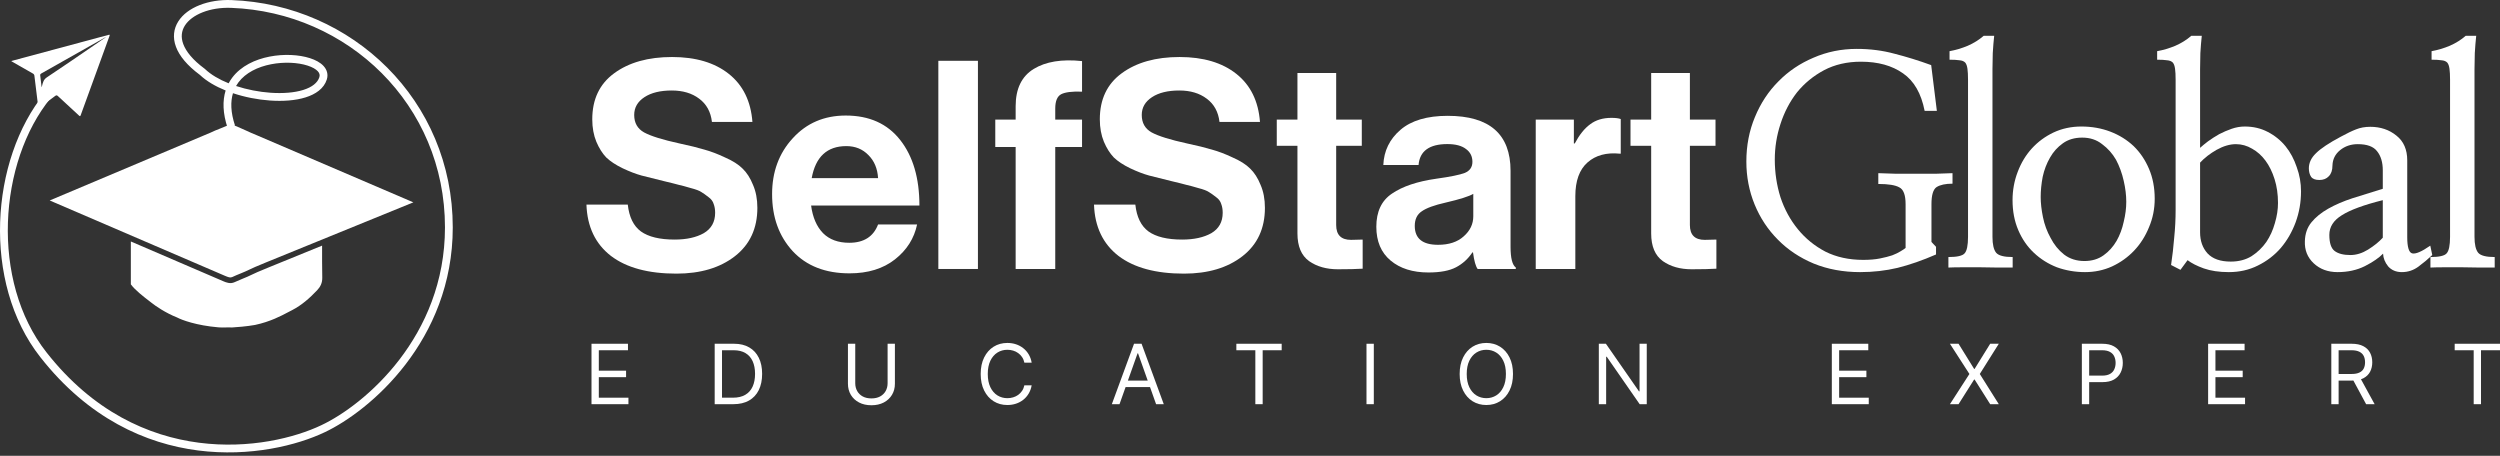 <?xml version="1.0" encoding="UTF-8"?> <svg xmlns="http://www.w3.org/2000/svg" width="181" height="33" viewBox="0 0 181 33" fill="none"><rect x="0" y="0" width="181" height="33" fill="#333333" stroke="none"/><path d="M48.973 19.811C46.935 19.811 45.354 19.383 44.229 18.526C43.105 17.654 42.515 16.418 42.459 14.815H45.452C45.55 15.715 45.867 16.361 46.401 16.755C46.949 17.148 47.764 17.345 48.846 17.345C49.703 17.345 50.406 17.19 50.954 16.881C51.502 16.558 51.776 16.066 51.776 15.406C51.776 15.167 51.741 14.956 51.671 14.773C51.615 14.576 51.488 14.408 51.291 14.267C51.095 14.113 50.926 13.993 50.785 13.909C50.645 13.81 50.385 13.712 50.005 13.614C49.626 13.501 49.338 13.424 49.141 13.382C48.944 13.326 48.579 13.234 48.045 13.108C47.398 12.953 46.864 12.82 46.443 12.707C46.035 12.595 45.579 12.419 45.073 12.18C44.581 11.941 44.187 11.681 43.892 11.4C43.611 11.105 43.372 10.726 43.175 10.262C42.979 9.784 42.88 9.243 42.88 8.639C42.88 7.191 43.407 6.081 44.461 5.308C45.529 4.521 46.928 4.128 48.656 4.128C50.371 4.128 51.741 4.535 52.767 5.35C53.793 6.165 54.362 7.325 54.475 8.828H51.544C51.46 8.098 51.151 7.536 50.617 7.142C50.097 6.749 49.436 6.552 48.635 6.552C47.806 6.552 47.146 6.713 46.654 7.037C46.162 7.36 45.916 7.788 45.916 8.323C45.916 8.899 46.155 9.32 46.633 9.587C47.124 9.854 47.982 10.121 49.204 10.388C49.935 10.543 50.532 10.691 50.996 10.831C51.46 10.958 51.959 11.147 52.493 11.4C53.041 11.639 53.463 11.906 53.758 12.201C54.067 12.496 54.32 12.89 54.517 13.382C54.727 13.86 54.833 14.415 54.833 15.047C54.833 16.537 54.292 17.703 53.21 18.547C52.128 19.39 50.715 19.811 48.973 19.811Z" fill="white"></path><path d="M61.507 19.79C59.764 19.79 58.394 19.256 57.396 18.188C56.399 17.106 55.9 15.729 55.9 14.056C55.9 12.44 56.399 11.091 57.396 10.009C58.394 8.913 59.673 8.365 61.233 8.365C62.934 8.365 64.248 8.955 65.175 10.136C66.103 11.316 66.566 12.897 66.566 14.879H58.724C58.837 15.736 59.125 16.403 59.589 16.881C60.053 17.345 60.685 17.577 61.486 17.577C62.54 17.577 63.236 17.134 63.573 16.249H66.398C66.187 17.261 65.653 18.104 64.796 18.779C63.938 19.453 62.842 19.79 61.507 19.79ZM61.275 10.578C59.884 10.578 59.048 11.351 58.767 12.897H63.573C63.531 12.208 63.299 11.653 62.877 11.232C62.456 10.796 61.922 10.578 61.275 10.578Z" fill="white"></path><path d="M67.936 19.474V4.402H70.802V19.474H67.936Z" fill="white"></path><path d="M72.058 10.641V8.66H73.533V7.69C73.533 6.425 73.969 5.526 74.84 4.992C75.712 4.458 76.878 4.268 78.34 4.423V6.636C77.623 6.608 77.117 6.671 76.822 6.826C76.541 6.98 76.4 7.325 76.4 7.859V8.66H78.34V10.641H76.4V19.474H73.533V10.641H72.058Z" fill="white"></path><path d="M85.719 19.811C83.682 19.811 82.101 19.383 80.976 18.526C79.852 17.654 79.262 16.418 79.206 14.815H82.199C82.297 15.715 82.614 16.361 83.148 16.755C83.696 17.148 84.511 17.345 85.593 17.345C86.45 17.345 87.153 17.19 87.701 16.881C88.249 16.558 88.523 16.066 88.523 15.406C88.523 15.167 88.488 14.956 88.418 14.773C88.362 14.576 88.235 14.408 88.038 14.267C87.842 14.113 87.673 13.993 87.532 13.909C87.392 13.81 87.132 13.712 86.752 13.614C86.373 13.501 86.085 13.424 85.888 13.382C85.691 13.326 85.326 13.234 84.792 13.108C84.145 12.953 83.611 12.82 83.19 12.707C82.782 12.595 82.326 12.419 81.82 12.18C81.328 11.941 80.934 11.681 80.639 11.4C80.358 11.105 80.119 10.726 79.922 10.262C79.725 9.784 79.627 9.243 79.627 8.639C79.627 7.191 80.154 6.081 81.208 5.308C82.276 4.521 83.675 4.128 85.403 4.128C87.118 4.128 88.488 4.535 89.514 5.35C90.54 6.165 91.109 7.325 91.222 8.828H88.291C88.207 8.098 87.898 7.536 87.364 7.142C86.844 6.749 86.183 6.552 85.382 6.552C84.553 6.552 83.892 6.713 83.401 7.037C82.909 7.36 82.663 7.788 82.663 8.323C82.663 8.899 82.902 9.32 83.379 9.587C83.871 9.854 84.729 10.121 85.951 10.388C86.682 10.543 87.279 10.691 87.743 10.831C88.207 10.958 88.706 11.147 89.24 11.4C89.788 11.639 90.21 11.906 90.505 12.201C90.814 12.496 91.067 12.89 91.264 13.382C91.474 13.86 91.58 14.415 91.58 15.047C91.58 16.537 91.039 17.703 89.957 18.547C88.874 19.39 87.462 19.811 85.719 19.811Z" fill="white"></path><path d="M92.438 10.557V8.66H93.935V5.287H96.739V8.66H98.594V10.557H96.739V16.291C96.739 17.008 97.097 17.366 97.814 17.366L98.657 17.345V19.453C98.221 19.481 97.624 19.495 96.865 19.495C96.036 19.495 95.34 19.299 94.778 18.905C94.216 18.497 93.935 17.83 93.935 16.902V10.557H92.438Z" fill="white"></path><path d="M106.982 19.474C106.841 19.291 106.729 18.891 106.645 18.273H106.603C106.293 18.736 105.9 19.095 105.422 19.348C104.944 19.601 104.277 19.727 103.419 19.727C102.281 19.727 101.368 19.439 100.679 18.863C99.99 18.287 99.646 17.471 99.646 16.418C99.646 15.321 100.025 14.52 100.784 14.014C101.543 13.494 102.611 13.136 103.989 12.939C105 12.799 105.689 12.658 106.054 12.518C106.42 12.363 106.603 12.096 106.603 11.716C106.603 11.323 106.448 11.014 106.139 10.789C105.83 10.55 105.38 10.431 104.79 10.431C103.483 10.431 102.787 10.937 102.703 11.948H100.152C100.194 10.922 100.609 10.072 101.396 9.398C102.183 8.723 103.321 8.386 104.811 8.386C107.846 8.386 109.364 9.714 109.364 12.37V17.872C109.364 18.687 109.491 19.186 109.744 19.369V19.474H106.982ZM104.115 17.724C104.902 17.724 105.52 17.521 105.97 17.113C106.434 16.706 106.666 16.221 106.666 15.659V14.035C106.357 14.218 105.689 14.429 104.663 14.668C103.848 14.851 103.272 15.061 102.935 15.3C102.597 15.525 102.429 15.876 102.429 16.354C102.429 17.268 102.991 17.724 104.115 17.724Z" fill="white"></path><path d="M113.948 8.66V10.388H114.012C114.349 9.756 114.721 9.292 115.129 8.997C115.536 8.688 116.049 8.533 116.668 8.533C116.963 8.533 117.188 8.561 117.342 8.618V11.126H117.279C116.309 11.028 115.529 11.239 114.939 11.759C114.349 12.279 114.054 13.094 114.054 14.204V19.474H111.187V8.66H113.948Z" fill="white"></path><path d="M118.048 10.557V8.66H119.545V5.287H122.348V8.66H124.203V10.557H122.348V16.291C122.348 17.008 122.707 17.366 123.423 17.366L124.267 17.345V19.453C123.831 19.481 123.234 19.495 122.475 19.495C121.646 19.495 120.95 19.299 120.388 18.905C119.826 18.497 119.545 17.83 119.545 16.902V10.557H118.048Z" fill="white"></path><path d="M140.229 8.028H139.344C139.097 6.765 138.576 5.86 137.78 5.311C136.984 4.748 135.968 4.467 134.733 4.467C133.731 4.467 132.839 4.672 132.057 5.084C131.288 5.496 130.636 6.031 130.101 6.69C129.579 7.362 129.181 8.124 128.907 8.975C128.632 9.812 128.495 10.67 128.495 11.548C128.495 12.495 128.632 13.408 128.907 14.286C129.195 15.151 129.614 15.92 130.163 16.592C130.712 17.265 131.377 17.807 132.159 18.218C132.955 18.616 133.868 18.815 134.897 18.815C135.364 18.815 135.769 18.781 136.112 18.712C136.455 18.644 136.75 18.568 136.997 18.486C137.244 18.39 137.443 18.294 137.594 18.198C137.759 18.102 137.882 18.019 137.965 17.951V14.78C137.965 14.122 137.814 13.717 137.512 13.566C137.224 13.401 136.716 13.319 135.989 13.319V12.537C136.332 12.55 136.743 12.564 137.224 12.578C137.718 12.578 138.219 12.578 138.727 12.578C139.234 12.578 139.722 12.578 140.188 12.578C140.655 12.564 141.046 12.55 141.362 12.537V13.298C140.854 13.298 140.47 13.381 140.209 13.545C139.962 13.71 139.838 14.122 139.838 14.78V17.518L140.168 17.868V18.424C139.193 18.85 138.267 19.172 137.388 19.392C136.524 19.598 135.618 19.701 134.671 19.701C133.45 19.701 132.331 19.495 131.315 19.083C130.3 18.658 129.435 18.081 128.721 17.354C127.994 16.626 127.431 15.775 127.033 14.801C126.635 13.827 126.436 12.79 126.436 11.693C126.436 10.54 126.642 9.469 127.054 8.481C127.466 7.479 128.035 6.614 128.763 5.887C129.476 5.16 130.32 4.59 131.295 4.178C132.269 3.753 133.312 3.54 134.424 3.54C135.398 3.54 136.311 3.657 137.162 3.89C138.027 4.11 138.912 4.384 139.818 4.714L140.229 8.028Z" fill="white"></path><path d="M142.485 5.784C142.485 5.441 142.471 5.173 142.444 4.981C142.416 4.775 142.361 4.624 142.279 4.528C142.183 4.432 142.046 4.377 141.867 4.364C141.689 4.336 141.449 4.322 141.147 4.322V3.705C141.6 3.623 142.039 3.492 142.464 3.314C142.903 3.122 143.288 2.881 143.617 2.593H144.379C144.338 2.964 144.303 3.382 144.276 3.849C144.262 4.302 144.255 4.686 144.255 5.002V17.148C144.255 17.697 144.344 18.081 144.523 18.301C144.701 18.507 145.099 18.61 145.717 18.61V19.371C145.429 19.371 145.072 19.371 144.646 19.371C144.221 19.358 143.789 19.351 143.349 19.351C142.91 19.351 142.485 19.351 142.073 19.351C141.661 19.351 141.325 19.358 141.064 19.371V18.61C141.696 18.61 142.087 18.52 142.238 18.342C142.402 18.163 142.485 17.765 142.485 17.148V5.784Z" fill="white"></path><path d="M156.001 14.389C156.001 15.117 155.864 15.803 155.589 16.448C155.329 17.093 154.972 17.656 154.519 18.136C154.066 18.616 153.531 19.001 152.913 19.289C152.309 19.563 151.657 19.701 150.957 19.701C150.244 19.701 149.564 19.584 148.919 19.351C148.288 19.104 147.732 18.754 147.252 18.301C146.771 17.848 146.394 17.299 146.12 16.654C145.845 16.009 145.708 15.288 145.708 14.492C145.708 13.779 145.831 13.099 146.078 12.454C146.325 11.795 146.669 11.226 147.108 10.745C147.547 10.265 148.068 9.881 148.672 9.593C149.29 9.304 149.962 9.16 150.69 9.16C151.445 9.16 152.145 9.284 152.79 9.531C153.435 9.778 153.997 10.128 154.478 10.581C154.944 11.034 155.315 11.583 155.589 12.228C155.864 12.873 156.001 13.593 156.001 14.389ZM153.942 14.616C153.942 14.135 153.881 13.628 153.757 13.092C153.634 12.543 153.448 12.036 153.201 11.569C152.941 11.116 152.604 10.739 152.193 10.437C151.795 10.121 151.314 9.963 150.752 9.963C150.203 9.963 149.736 10.1 149.352 10.375C148.967 10.649 148.659 10.992 148.425 11.404C148.178 11.83 148 12.296 147.89 12.804C147.794 13.312 147.746 13.799 147.746 14.266C147.746 14.705 147.801 15.192 147.911 15.727C148.02 16.263 148.206 16.764 148.466 17.23C148.713 17.711 149.036 18.109 149.434 18.424C149.846 18.74 150.34 18.898 150.916 18.898C151.451 18.898 151.911 18.761 152.295 18.486C152.68 18.212 152.995 17.862 153.242 17.436C153.476 17.024 153.647 16.565 153.757 16.057C153.881 15.549 153.942 15.069 153.942 14.616Z" fill="white"></path><path d="M159.409 2.593C159.368 2.964 159.334 3.382 159.306 3.849C159.293 4.302 159.286 4.686 159.286 5.002V10.704C159.437 10.567 159.629 10.409 159.862 10.231C160.109 10.052 160.377 9.881 160.665 9.716C160.953 9.565 161.255 9.435 161.571 9.325C161.887 9.215 162.202 9.16 162.518 9.16C163.136 9.16 163.691 9.291 164.185 9.551C164.693 9.812 165.126 10.162 165.482 10.601C165.825 11.027 166.093 11.528 166.285 12.104C166.491 12.667 166.594 13.25 166.594 13.854C166.594 14.636 166.464 15.384 166.203 16.098C165.942 16.798 165.585 17.416 165.132 17.951C164.666 18.486 164.11 18.912 163.465 19.227C162.834 19.543 162.134 19.701 161.365 19.701C160.665 19.701 160.061 19.611 159.553 19.433C159.059 19.255 158.668 19.056 158.38 18.836L157.865 19.536L157.186 19.186C157.282 18.541 157.358 17.882 157.412 17.21C157.481 16.537 157.515 15.865 157.515 15.192V5.784C157.515 5.441 157.502 5.173 157.474 4.981C157.447 4.775 157.392 4.624 157.31 4.528C157.213 4.432 157.076 4.377 156.898 4.364C156.719 4.336 156.479 4.322 156.177 4.322V3.705C156.63 3.623 157.069 3.492 157.495 3.314C157.934 3.122 158.318 2.881 158.648 2.593H159.409ZM159.286 16.819C159.286 17.436 159.464 17.944 159.821 18.342C160.192 18.74 160.754 18.939 161.509 18.939C162.086 18.939 162.587 18.808 163.012 18.548C163.437 18.273 163.794 17.93 164.083 17.518C164.357 17.107 164.563 16.654 164.7 16.16C164.851 15.652 164.927 15.165 164.927 14.698C164.927 14.067 164.844 13.49 164.679 12.969C164.515 12.447 164.295 12.001 164.021 11.631C163.746 11.26 163.424 10.972 163.053 10.766C162.683 10.546 162.291 10.437 161.88 10.437C161.441 10.437 160.974 10.574 160.48 10.848C160 11.123 159.602 11.432 159.286 11.775V16.819Z" fill="white"></path><path d="M172.514 14.492C171.141 14.835 170.153 15.199 169.549 15.583C168.946 15.954 168.644 16.427 168.644 17.004C168.644 17.594 168.774 17.985 169.035 18.177C169.296 18.369 169.673 18.465 170.167 18.465C170.593 18.465 171.018 18.335 171.443 18.074C171.883 17.8 172.239 17.512 172.514 17.21V14.492ZM176.096 18.465C175.794 18.754 175.458 19.035 175.087 19.309C174.73 19.57 174.332 19.701 173.893 19.701C173.481 19.701 173.152 19.563 172.905 19.289C172.672 19.001 172.548 18.692 172.534 18.363C172.246 18.664 171.807 18.966 171.217 19.268C170.641 19.556 169.982 19.701 169.241 19.701C168.541 19.701 167.964 19.488 167.511 19.062C167.058 18.637 166.846 18.102 166.873 17.457C166.887 16.921 167.045 16.468 167.347 16.098C167.649 15.727 168.053 15.398 168.561 15.11C169.069 14.822 169.659 14.568 170.332 14.348C171.018 14.129 171.745 13.902 172.514 13.669V12.331C172.514 11.754 172.377 11.294 172.102 10.951C171.841 10.608 171.375 10.437 170.702 10.437C170.208 10.437 169.783 10.581 169.426 10.869C169.069 11.157 168.884 11.528 168.87 11.981C168.87 12.324 168.781 12.585 168.602 12.763C168.438 12.941 168.211 13.031 167.923 13.031C167.635 13.031 167.436 12.955 167.326 12.804C167.216 12.639 167.161 12.434 167.161 12.187C167.161 11.789 167.333 11.425 167.676 11.095C168.019 10.752 168.616 10.354 169.467 9.901C169.92 9.654 170.291 9.476 170.579 9.366C170.881 9.243 171.224 9.181 171.608 9.181C172.349 9.181 172.981 9.394 173.502 9.819C174.024 10.231 174.284 10.828 174.284 11.61V17.169C174.284 17.882 174.401 18.273 174.634 18.342C174.881 18.41 175.321 18.225 175.952 17.786L176.096 18.465Z" fill="white"></path><path d="M177.384 5.784C177.384 5.441 177.37 5.173 177.343 4.981C177.315 4.775 177.26 4.624 177.178 4.528C177.082 4.432 176.945 4.377 176.766 4.364C176.588 4.336 176.348 4.322 176.046 4.322V3.705C176.499 3.623 176.938 3.492 177.363 3.314C177.802 3.122 178.187 2.881 178.516 2.593H179.278C179.237 2.964 179.202 3.382 179.175 3.849C179.161 4.302 179.154 4.686 179.154 5.002V17.148C179.154 17.697 179.243 18.081 179.422 18.301C179.6 18.507 179.998 18.61 180.616 18.61V19.371C180.328 19.371 179.971 19.371 179.545 19.371C179.12 19.358 178.688 19.351 178.248 19.351C177.809 19.351 177.384 19.351 176.972 19.351C176.56 19.351 176.224 19.358 175.963 19.371V18.61C176.595 18.61 176.986 18.52 177.137 18.342C177.301 18.163 177.384 17.765 177.384 17.148V5.784Z" fill="white"></path><path d="M42.825 29.263V24.888H45.465V25.358H43.354V26.837H45.328V27.307H43.354V28.793H45.499V29.263H42.825Z" fill="white"></path><path d="M53.093 29.263H51.743V24.888H53.153C53.578 24.888 53.941 24.976 54.243 25.151C54.545 25.325 54.776 25.575 54.937 25.901C55.098 26.226 55.178 26.614 55.178 27.067C55.178 27.523 55.097 27.915 54.935 28.244C54.773 28.572 54.536 28.824 54.226 29.001C53.915 29.176 53.538 29.263 53.093 29.263ZM52.273 28.793H53.059C53.421 28.793 53.721 28.724 53.959 28.584C54.196 28.445 54.374 28.246 54.49 27.988C54.607 27.73 54.666 27.423 54.666 27.067C54.666 26.714 54.608 26.41 54.493 26.155C54.377 25.899 54.205 25.702 53.976 25.566C53.746 25.427 53.461 25.358 53.119 25.358H52.273V28.793Z" fill="white"></path><path d="M64.262 24.888H64.791V27.785C64.791 28.084 64.721 28.351 64.58 28.586C64.44 28.82 64.243 29.004 63.988 29.139C63.733 29.273 63.434 29.34 63.091 29.34C62.748 29.34 62.449 29.273 62.194 29.139C61.939 29.004 61.741 28.82 61.6 28.586C61.461 28.351 61.391 28.084 61.391 27.785V24.888H61.92V27.742C61.92 27.956 61.967 28.146 62.061 28.313C62.155 28.478 62.289 28.608 62.463 28.704C62.638 28.798 62.847 28.845 63.091 28.845C63.335 28.845 63.544 28.798 63.719 28.704C63.894 28.608 64.028 28.478 64.121 28.313C64.215 28.146 64.262 27.956 64.262 27.742V24.888Z" fill="white"></path><path d="M74.693 26.256H74.164C74.132 26.103 74.078 25.969 73.999 25.854C73.922 25.739 73.828 25.642 73.717 25.564C73.608 25.484 73.486 25.424 73.352 25.384C73.218 25.344 73.079 25.324 72.933 25.324C72.668 25.324 72.428 25.391 72.213 25.525C72 25.659 71.83 25.856 71.703 26.117C71.578 26.377 71.515 26.697 71.515 27.076C71.515 27.455 71.578 27.774 71.703 28.035C71.83 28.296 72 28.493 72.213 28.627C72.428 28.761 72.668 28.828 72.933 28.828C73.079 28.828 73.218 28.808 73.352 28.768C73.486 28.728 73.608 28.669 73.717 28.59C73.828 28.511 73.922 28.413 73.999 28.298C74.078 28.181 74.132 28.047 74.164 27.896H74.693C74.654 28.12 74.581 28.32 74.476 28.496C74.37 28.673 74.239 28.823 74.082 28.947C73.926 29.07 73.75 29.163 73.555 29.227C73.361 29.291 73.154 29.323 72.933 29.323C72.56 29.323 72.228 29.232 71.938 29.05C71.647 28.867 71.419 28.608 71.252 28.272C71.085 27.936 71.002 27.537 71.002 27.076C71.002 26.614 71.085 26.216 71.252 25.88C71.419 25.544 71.647 25.284 71.938 25.102C72.228 24.92 72.56 24.829 72.933 24.829C73.154 24.829 73.361 24.861 73.555 24.925C73.75 24.989 73.926 25.083 74.082 25.207C74.239 25.329 74.37 25.479 74.476 25.655C74.581 25.831 74.654 26.031 74.693 26.256Z" fill="white"></path><path d="M81.053 29.263H80.497L82.104 24.888H82.65L84.257 29.263H83.701L82.394 25.581H82.36L81.053 29.263ZM81.258 27.554H83.496V28.024H81.258V27.554Z" fill="white"></path><path d="M89.512 25.358V24.888H92.793V25.358H91.417V29.263H90.887V25.358H89.512Z" fill="white"></path><path d="M99.464 24.888V29.263H98.934V24.888H99.464Z" fill="white"></path><path d="M109.541 27.076C109.541 27.537 109.458 27.936 109.291 28.272C109.124 28.608 108.896 28.867 108.605 29.05C108.315 29.232 107.983 29.323 107.61 29.323C107.237 29.323 106.905 29.232 106.614 29.05C106.324 28.867 106.095 28.608 105.929 28.272C105.762 27.936 105.679 27.537 105.679 27.076C105.679 26.614 105.762 26.216 105.929 25.88C106.095 25.544 106.324 25.284 106.614 25.102C106.905 24.92 107.237 24.829 107.61 24.829C107.983 24.829 108.315 24.92 108.605 25.102C108.896 25.284 109.124 25.544 109.291 25.88C109.458 26.216 109.541 26.614 109.541 27.076ZM109.028 27.076C109.028 26.697 108.965 26.377 108.838 26.117C108.713 25.856 108.543 25.659 108.328 25.525C108.114 25.391 107.875 25.324 107.61 25.324C107.345 25.324 107.105 25.391 106.89 25.525C106.676 25.659 106.506 25.856 106.379 26.117C106.254 26.377 106.191 26.697 106.191 27.076C106.191 27.455 106.254 27.774 106.379 28.035C106.506 28.296 106.676 28.493 106.89 28.627C107.105 28.761 107.345 28.828 107.61 28.828C107.875 28.828 108.114 28.761 108.328 28.627C108.543 28.493 108.713 28.296 108.838 28.035C108.965 27.774 109.028 27.455 109.028 27.076Z" fill="white"></path><path d="M119.225 24.888V29.263H118.712L116.328 25.828H116.285V29.263H115.755V24.888H116.268L118.661 28.332H118.703V24.888H119.225Z" fill="white"></path><path d="M132.624 29.263V24.888H135.264V25.358H133.154V26.837H135.127V27.307H133.154V28.793H135.298V29.263H132.624Z" fill="white"></path><path d="M141.799 24.888L142.927 26.709H142.961L144.089 24.888H144.713L143.337 27.076L144.713 29.263H144.089L142.961 27.477H142.927L141.799 29.263H141.175L142.585 27.076L141.175 24.888H141.799Z" fill="white"></path><path d="M150.726 29.263V24.888H152.204C152.547 24.888 152.828 24.95 153.046 25.074C153.265 25.197 153.427 25.363 153.533 25.572C153.638 25.781 153.691 26.015 153.691 26.273C153.691 26.53 153.638 26.765 153.533 26.976C153.429 27.186 153.268 27.354 153.05 27.48C152.832 27.604 152.553 27.666 152.213 27.666H151.153V27.195H152.195C152.43 27.195 152.619 27.155 152.762 27.074C152.904 26.993 153.007 26.883 153.071 26.745C153.137 26.605 153.17 26.448 153.17 26.273C153.17 26.098 153.137 25.941 153.071 25.803C153.007 25.665 152.903 25.556 152.759 25.478C152.616 25.398 152.425 25.358 152.187 25.358H151.256V29.263H150.726Z" fill="white"></path><path d="M159.868 29.263V24.888H162.508V25.358H160.398V26.837H162.371V27.307H160.398V28.793H162.542V29.263H159.868Z" fill="white"></path><path d="M168.787 29.263V24.888H170.265C170.607 24.888 170.887 24.947 171.107 25.064C171.326 25.179 171.488 25.338 171.594 25.54C171.699 25.742 171.752 25.972 171.752 26.23C171.752 26.488 171.699 26.716 171.594 26.916C171.488 27.115 171.327 27.272 171.109 27.386C170.891 27.498 170.612 27.554 170.273 27.554H169.077V27.076H170.256C170.49 27.076 170.678 27.042 170.82 26.973C170.964 26.905 171.068 26.808 171.132 26.683C171.198 26.556 171.23 26.405 171.23 26.23C171.23 26.055 171.198 25.902 171.132 25.771C171.067 25.64 170.962 25.539 170.818 25.467C170.674 25.395 170.484 25.358 170.248 25.358H169.316V29.263H168.787ZM170.846 27.298L171.923 29.263H171.307L170.248 27.298H170.846Z" fill="white"></path><path d="M177.719 25.358V24.888H181V25.358H179.624V29.263H179.095V25.358H177.719Z" fill="white"></path><path fill-rule="evenodd" clip-rule="evenodd" d="M17.143 9.153C17.361 9.243 17.575 9.341 17.789 9.44C18.051 9.561 18.313 9.682 18.582 9.787L29.927 14.65L19.27 18.994L19.267 18.995C19.149 19.046 19.029 19.095 18.906 19.146C18.622 19.263 18.328 19.383 18.047 19.523C17.854 19.619 17.653 19.703 17.444 19.789L17.389 19.811C17.199 19.889 17.003 19.969 16.811 20.06C16.673 20.125 16.529 20.071 16.288 19.969L16.287 19.969L3.599 14.514L15.25 9.6C15.464 9.493 15.689 9.405 15.914 9.317C16.087 9.249 16.261 9.181 16.429 9.105C16.698 8.983 16.919 9.06 17.143 9.153ZM9.473 17.483V20.587C9.783 21.01 10.435 21.51 10.788 21.78C10.863 21.838 10.925 21.885 10.967 21.919C11.237 22.138 11.986 22.656 12.821 22.985C13.157 23.167 14.226 23.565 15.808 23.699C15.984 23.716 16.162 23.712 16.339 23.707C16.492 23.703 16.645 23.699 16.796 23.709C17.108 23.692 17.879 23.632 18.464 23.526C19.563 23.293 20.373 22.862 20.858 22.604C20.973 22.543 21.069 22.492 21.147 22.455C21.851 22.092 22.425 21.578 22.961 21.014C23.199 20.764 23.34 20.477 23.332 20.098C23.318 19.329 23.318 18.561 23.32 17.783L19.427 19.37L19.426 19.371C19.297 19.426 19.171 19.478 19.045 19.529C18.767 19.644 18.496 19.755 18.229 19.888C18.021 19.992 17.807 20.081 17.598 20.166L17.545 20.188C17.353 20.267 17.167 20.343 16.985 20.429C16.671 20.577 16.36 20.444 16.163 20.36C16.156 20.356 16.148 20.353 16.141 20.35C16.137 20.348 16.133 20.346 16.129 20.345L16.127 20.344L9.473 17.483Z" fill="white"></path><path fill-rule="evenodd" clip-rule="evenodd" d="M13.27 3.194C13.466 3.72 13.939 4.327 14.816 4.976L14.831 4.986L14.844 4.999C15.269 5.405 15.867 5.754 16.553 6.031C16.629 5.889 16.714 5.754 16.81 5.626C17.448 4.774 18.48 4.3 19.517 4.098C20.555 3.895 21.643 3.954 22.442 4.211C22.839 4.339 23.191 4.524 23.424 4.776C23.668 5.041 23.779 5.382 23.66 5.758C23.451 6.417 22.848 6.824 22.125 7.05C21.395 7.279 20.485 7.344 19.546 7.278C18.662 7.216 17.727 7.035 16.867 6.748C16.684 7.356 16.694 8.125 17.015 9.091L16.48 9.269C16.123 8.196 16.105 7.293 16.336 6.552C15.602 6.255 14.949 5.875 14.467 5.419C13.549 4.738 12.988 4.053 12.741 3.392C12.488 2.715 12.572 2.08 12.908 1.549C13.561 0.517 15.112 -0.057 16.758 0.005C25.472 0.331 32.78 7.237 32.78 16.466C32.78 24.676 26.751 29.764 23.512 31.293L23.511 31.293L23.391 31.038L23.512 31.293V31.293C19.547 33.184 9.885 34.738 2.918 25.855L2.918 25.855L3.14 25.68L2.918 25.855C0.792 23.153 -0.106 19.571 0.01 16.079C0.126 12.588 1.258 9.153 3.235 6.739L3.672 7.096C1.788 9.397 0.687 12.705 0.574 16.098C0.461 19.49 1.336 22.932 3.362 25.506L3.362 25.506C10.109 34.109 19.448 32.606 23.269 30.783L23.27 30.782C26.389 29.311 32.216 24.384 32.216 16.466C32.216 7.559 25.166 0.885 16.737 0.569C15.187 0.511 13.884 1.062 13.385 1.851C13.145 2.231 13.078 2.681 13.27 3.194ZM17.09 6.227C17.879 6.487 18.747 6.656 19.585 6.715C20.482 6.777 21.316 6.712 21.956 6.512C22.603 6.309 22.994 5.99 23.122 5.588C23.17 5.434 23.137 5.299 23.009 5.159C22.869 5.007 22.619 4.861 22.268 4.748C21.572 4.524 20.582 4.465 19.625 4.652C18.667 4.839 17.786 5.264 17.262 5.965C17.2 6.047 17.142 6.135 17.09 6.227Z" fill="white"></path><path d="M0.811 4.421C0.887 4.4 0.942 4.384 0.997 4.369C3.283 3.754 5.569 3.139 7.854 2.525C7.885 2.52 7.917 2.517 7.948 2.517C7.943 2.546 7.936 2.576 7.928 2.604C7.233 4.515 6.539 6.426 5.844 8.336C5.813 8.423 5.789 8.43 5.72 8.367C5.212 7.895 4.699 7.427 4.191 6.954C4.121 6.89 4.076 6.886 4.001 6.942C3.62 7.225 3.235 7.502 2.853 7.784C2.791 7.83 2.776 7.819 2.768 7.745C2.677 6.984 2.584 6.223 2.488 5.462C2.484 5.437 2.474 5.414 2.46 5.392C2.447 5.371 2.429 5.353 2.408 5.339C1.907 5.05 1.404 4.765 0.901 4.479C0.877 4.466 0.855 4.45 0.811 4.421ZM3.011 6.311C3.018 6.301 3.024 6.291 3.029 6.28C3.034 6.26 3.039 6.239 3.044 6.219C3.105 5.982 3.147 5.762 3.394 5.599C4.552 4.834 5.691 4.043 6.837 3.26C7.111 3.073 7.385 2.886 7.658 2.698C7.651 2.697 7.644 2.696 7.637 2.698C7.63 2.699 7.623 2.702 7.617 2.706C7.077 3.011 6.536 3.316 5.995 3.621C4.988 4.189 3.981 4.758 2.975 5.328C2.943 5.345 2.905 5.394 2.908 5.424C2.937 5.715 2.974 6.005 3.011 6.311Z" fill="white"></path></svg> 